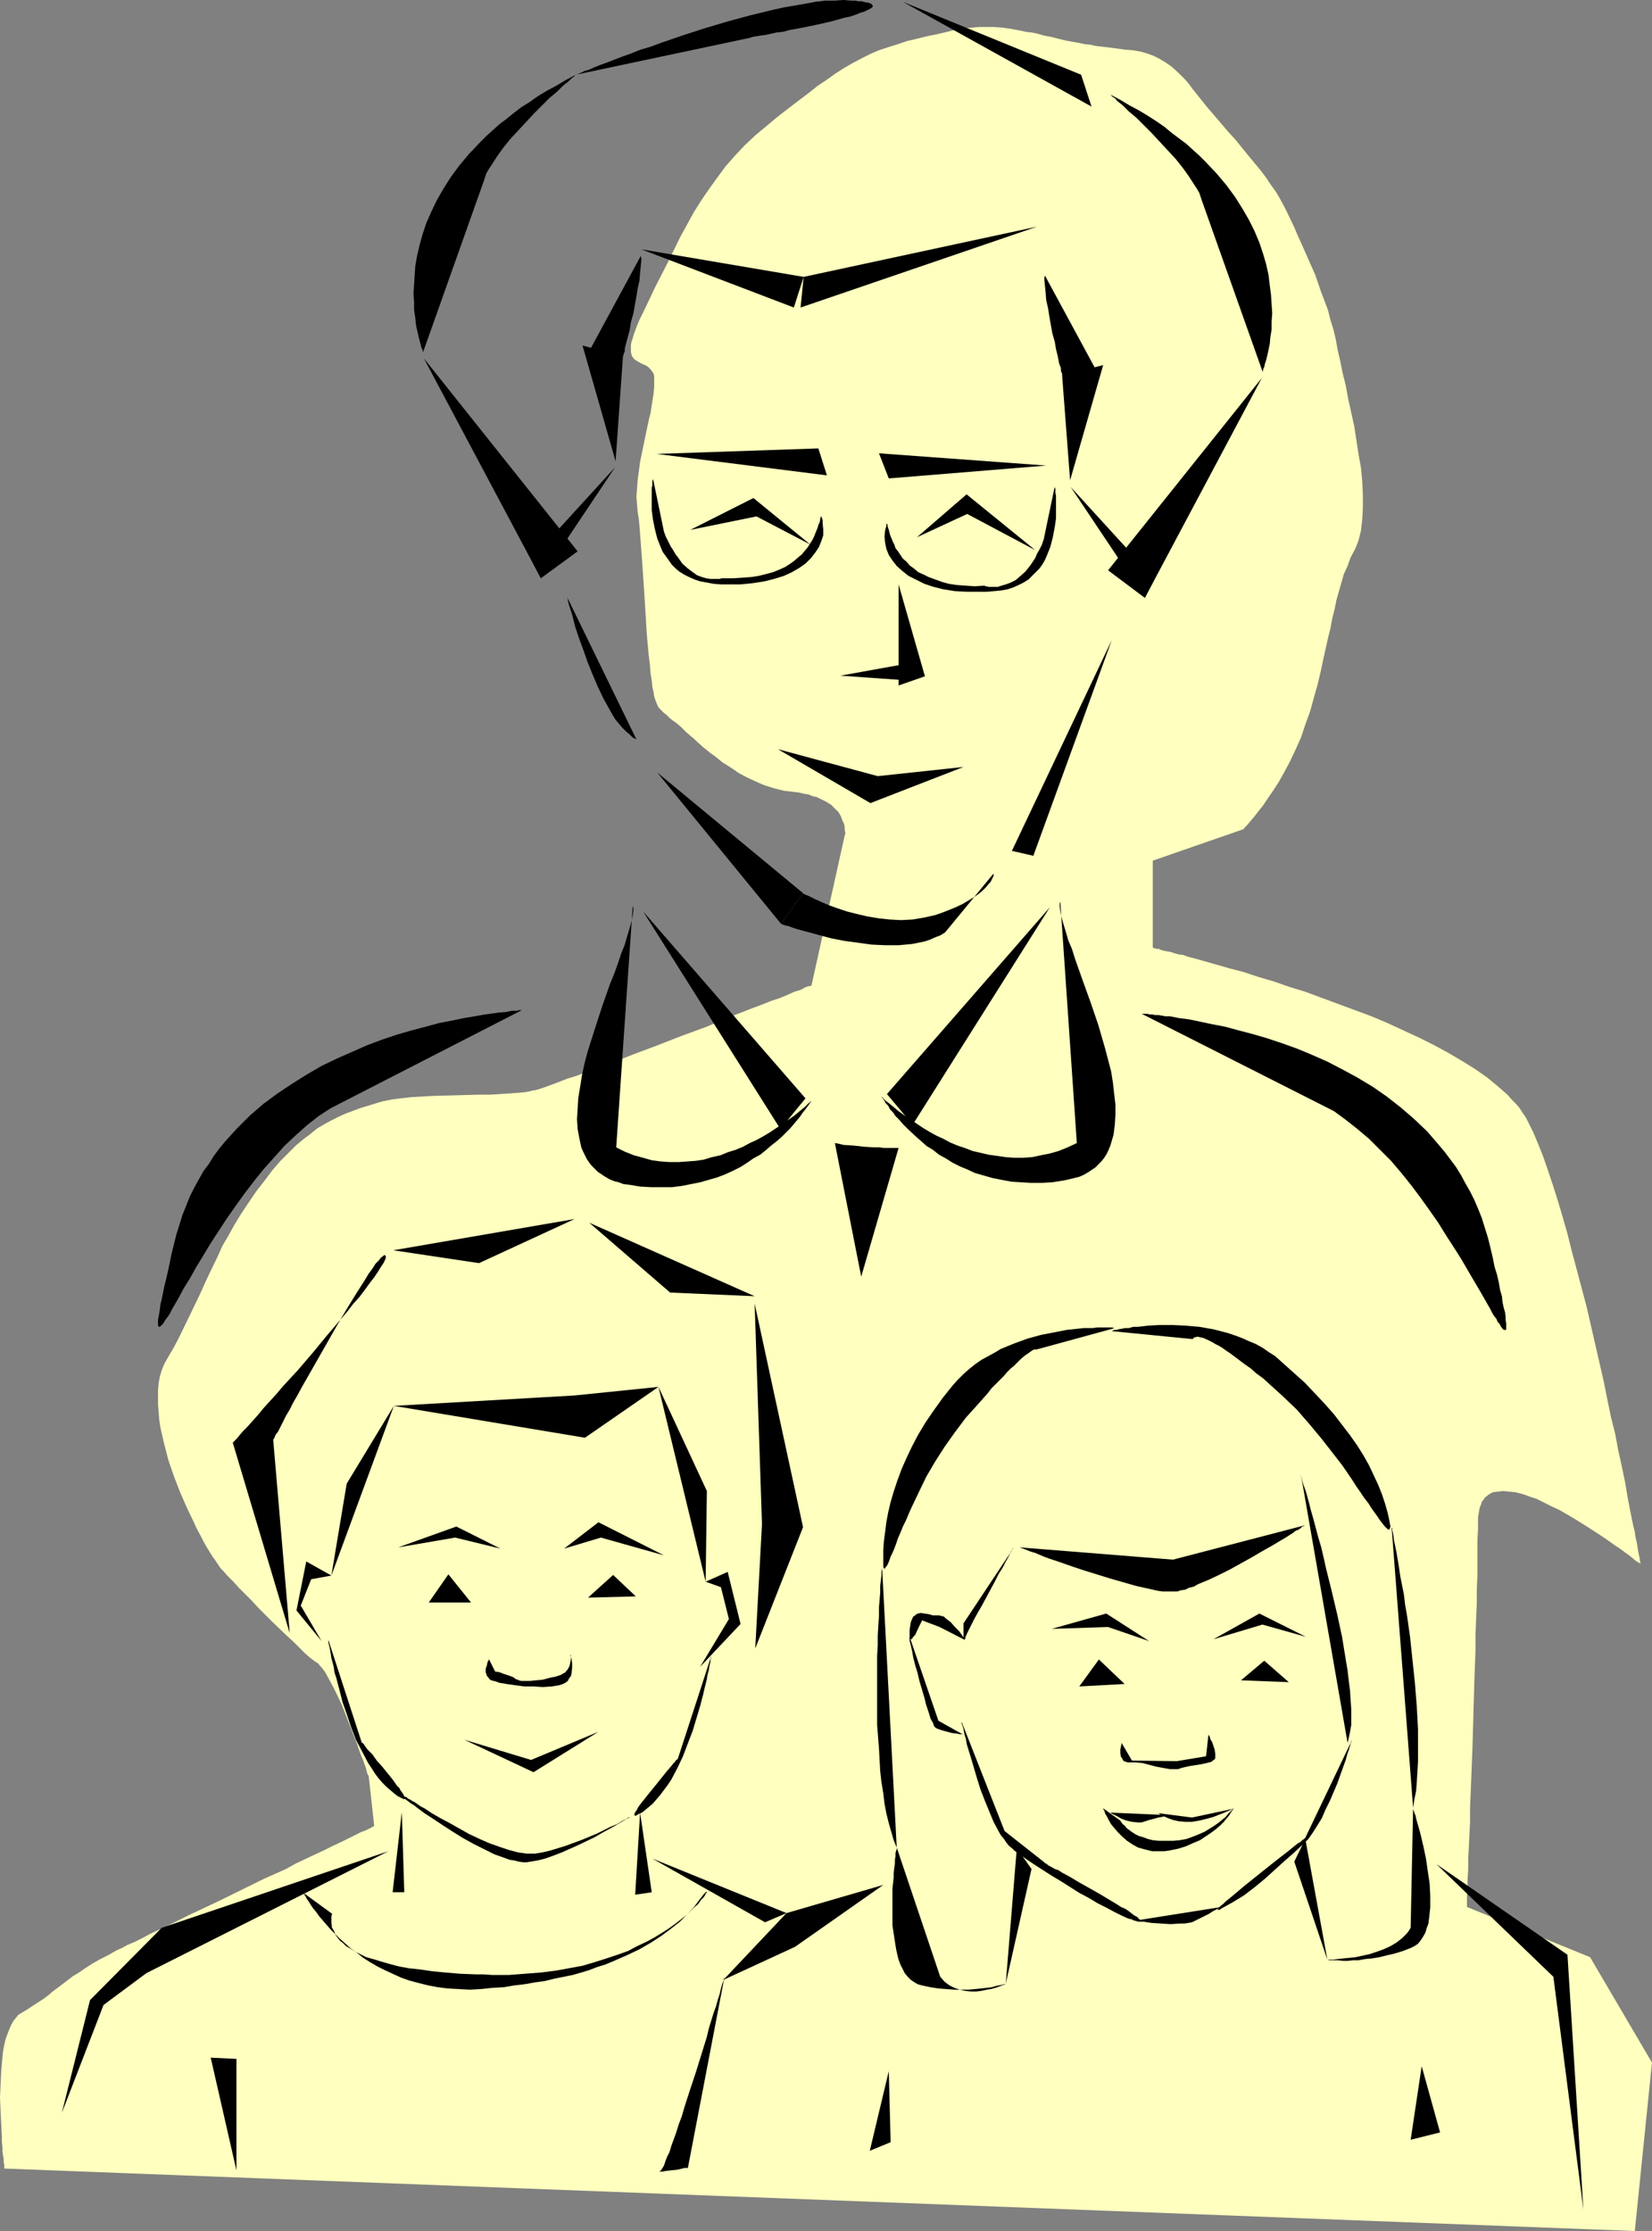 <?xml version="1.0" encoding="UTF-8" standalone="no"?>
<svg
   version="1.0"
   width="115.306mm"
   height="155.711mm"
   id="svg88"
   sodipodi:docname="Family 6.wmf"
   xmlns:inkscape="http://www.inkscape.org/namespaces/inkscape"
   xmlns:sodipodi="http://sodipodi.sourceforge.net/DTD/sodipodi-0.dtd"
   xmlns="http://www.w3.org/2000/svg"
   xmlns:svg="http://www.w3.org/2000/svg">
  <rect width="100%" height="100%" fill="#808080" stroke="none"/>
  <sodipodi:namedview
     id="namedview88"
     pagecolor="#ffffff"
     bordercolor="#000000"
     borderopacity="0.25"
     inkscape:showpageshadow="2"
     inkscape:pageopacity="0.0"
     inkscape:pagecheckerboard="0"
     inkscape:deskcolor="#d1d1d1"
     inkscape:document-units="mm" />
  <defs
     id="defs1">
    <pattern
       id="WMFhbasepattern"
       patternUnits="userSpaceOnUse"
       width="6"
       height="6"
       x="0"
       y="0" />
  </defs>
  <path
     style="fill:#ffffbf;fill-opacity:1;fill-rule:evenodd;stroke:none"
     d="m 1.131,572.033 v -0.162 -0.162 -0.646 l -0.162,-0.646 v -0.808 l -0.162,-0.97 -0.162,-1.131 v -1.131 l -0.162,-1.454 v -1.454 L 0.323,560.398 0.162,557.005 0,553.288 l 0.162,-3.555 0.162,-3.555 0.323,-3.555 0.162,-1.616 0.323,-1.616 0.323,-1.454 0.485,-1.293 0.485,-1.293 0.485,-1.131 0.646,-1.131 0.646,-0.808 0.646,-0.808 0.808,-0.485 1.616,-0.97 1.454,-0.97 2.747,-1.778 1.293,-0.97 1.131,-0.97 2.585,-1.939 2.747,-2.101 1.616,-0.97 1.616,-1.131 1.777,-1.131 1.939,-1.131 2.262,-1.131 2.262,-1.293 1.454,-0.646 1.454,-0.808 1.939,-0.808 1.939,-0.97 2.101,-1.131 2.424,-1.131 2.424,-1.131 2.585,-1.293 2.585,-1.293 2.747,-1.293 5.817,-2.747 11.473,-5.656 5.817,-2.585 2.585,-1.454 2.747,-1.293 2.424,-1.131 2.424,-1.131 2.262,-1.131 2.101,-0.97 1.939,-0.97 1.616,-0.808 1.616,-0.808 1.293,-0.485 0.97,-0.485 0.646,-0.323 0.323,-0.162 0.162,-0.162 h 0.162 v 0 l -1.454,-13.089 v -0.162 l -0.162,-0.162 -0.162,-0.323 -0.162,-0.485 -0.162,-0.646 -0.162,-0.646 -0.323,-0.808 -0.323,-0.97 -0.808,-1.939 -0.808,-2.424 -0.97,-2.424 -0.97,-2.585 -2.101,-5.333 -1.131,-2.424 -1.131,-2.262 -1.131,-2.101 -0.97,-1.778 -0.485,-0.646 -0.485,-0.646 -0.485,-0.485 -0.323,-0.485 -0.485,-0.323 -0.485,-0.323 -1.293,-0.97 -1.293,-1.131 -1.454,-1.454 -1.616,-1.616 -1.777,-1.616 -3.717,-3.555 -3.717,-3.717 -1.777,-1.939 -1.777,-1.778 -1.616,-1.616 -1.616,-1.778 -1.454,-1.454 -1.131,-1.293 -0.646,-0.646 -0.646,-0.97 -0.646,-0.97 -0.808,-1.131 -0.808,-1.293 -0.808,-1.293 -0.808,-1.454 -0.808,-1.616 -0.97,-1.778 -0.808,-1.778 -1.777,-3.717 -1.777,-4.04 -1.616,-4.201 -1.454,-4.201 -1.131,-4.363 -0.485,-2.101 -0.485,-2.101 -0.323,-2.101 -0.162,-2.101 -0.162,-1.939 v -1.939 -1.939 l 0.162,-1.778 0.323,-1.778 0.485,-1.616 0.646,-1.616 0.808,-1.454 1.616,-2.747 1.454,-2.747 2.585,-5.332 2.585,-5.333 2.424,-5.333 2.585,-5.332 1.293,-2.909 1.616,-2.747 1.616,-2.909 1.777,-2.909 1.939,-2.909 2.101,-3.07 2.262,-2.909 1.939,-2.585 2.101,-2.424 2.101,-2.101 1.939,-1.939 1.939,-1.616 1.939,-1.454 1.777,-1.454 1.939,-1.131 1.777,-0.97 1.939,-0.97 1.777,-0.808 3.878,-1.454 3.717,-1.131 2.101,-0.646 2.424,-0.485 2.424,-0.323 2.909,-0.323 2.909,-0.162 2.909,-0.162 6.14,-0.162 5.979,-0.162 h 2.747 l 2.747,-0.162 2.424,-0.162 2.262,-0.162 1.777,-0.162 0.808,-0.162 0.808,-0.162 0.485,-0.162 h 0.485 l 1.131,-0.323 1.454,-0.485 1.777,-0.646 2.101,-0.808 2.101,-0.808 2.585,-0.808 2.585,-0.97 2.747,-0.97 2.909,-1.131 3.07,-1.131 3.232,-1.293 6.464,-2.424 6.625,-2.585 6.625,-2.424 3.07,-1.293 3.07,-1.293 2.909,-1.131 2.909,-1.131 2.585,-0.97 2.424,-0.97 2.424,-0.808 1.939,-0.808 1.777,-0.808 1.616,-0.485 0.646,-0.323 0.485,-0.323 0.485,-0.162 0.485,-0.162 h 0.323 l 0.323,-0.162 v 0 h 0.162 v -0.162 l 8.726,-39.428 v 0 l 0.162,-0.323 v -0.485 l -0.162,-0.646 v -0.808 l -0.162,-0.808 -0.485,-0.97 -0.323,-0.97 -0.646,-1.131 -0.97,-0.97 -0.97,-0.97 -1.293,-0.808 -1.616,-0.808 -0.97,-0.485 -0.97,-0.162 -1.131,-0.485 -1.131,-0.162 -1.293,-0.323 -1.293,-0.162 -2.747,-0.323 -2.585,-0.646 -2.585,-0.808 -2.262,-0.97 -2.424,-1.131 -2.101,-1.131 -2.101,-1.454 -2.101,-1.293 -1.777,-1.454 -1.777,-1.293 -1.777,-1.454 -1.616,-1.454 -0.646,-0.646 -0.808,-0.646 -1.293,-1.131 -1.293,-1.293 -1.131,-0.97 -1.131,-0.808 -0.808,-0.646 -0.808,-0.808 -0.646,-0.485 -0.646,-0.646 -0.485,-0.485 -0.485,-0.646 -0.323,-0.808 -0.323,-0.808 -0.323,-0.97 -0.162,-1.131 -0.323,-1.454 -0.162,-1.616 -0.323,-1.939 -0.162,-2.262 -0.162,-1.293 -0.162,-1.293 -0.485,-5.333 -0.323,-5.333 -0.323,-5.171 -0.323,-4.848 -0.323,-4.686 -0.323,-4.363 -0.323,-4.201 -0.162,-1.778 -0.323,-1.939 -0.162,-1.939 -0.162,-2.101 0.162,-2.101 0.162,-2.262 0.646,-4.848 0.97,-4.686 0.97,-4.686 0.485,-2.262 0.323,-1.131 0.162,-1.131 0.323,-2.101 0.323,-1.939 0.162,-1.778 v -1.616 -0.646 -0.646 l -0.162,-0.646 -0.323,-0.485 -0.485,-0.646 -0.646,-0.646 -0.808,-0.485 -0.808,-0.323 -1.454,-0.808 -0.646,-0.485 -0.485,-0.646 -0.162,-0.485 -0.162,-0.646 V 92.43 91.784 90.976 l 0.162,-0.808 0.323,-0.97 0.323,-1.131 0.485,-1.293 0.485,-1.293 0.646,-1.454 0.808,-1.616 3.232,-6.787 3.393,-6.625 3.232,-6.625 1.777,-3.232 1.777,-3.232 1.939,-3.07 2.101,-3.07 2.101,-2.909 2.262,-3.07 2.424,-2.747 2.585,-2.747 2.747,-2.585 2.909,-2.424 2.909,-2.424 2.909,-2.262 2.747,-2.101 2.585,-1.939 2.424,-1.939 2.424,-1.616 2.262,-1.616 2.262,-1.454 2.262,-1.293 2.424,-1.293 2.262,-1.131 2.262,-0.97 2.424,-0.808 2.585,-0.808 2.424,-0.808 2.747,-0.646 1.293,-0.323 1.293,-0.323 2.424,-0.485 2.101,-0.485 1.939,-0.485 1.939,-0.323 1.777,-0.323 1.777,-0.162 1.777,-0.162 h 1.777 1.939 l 2.262,0.162 2.262,0.323 2.585,0.485 1.454,0.323 1.454,0.162 1.616,0.323 1.616,0.485 1.777,0.323 1.939,0.485 1.939,0.485 1.777,0.323 1.777,0.323 1.616,0.323 1.454,0.162 1.454,0.323 2.747,0.323 2.585,0.323 2.262,0.323 2.101,0.162 1.939,0.323 1.777,0.485 1.777,0.646 1.616,0.808 1.616,0.97 1.616,1.131 1.777,1.616 0.808,0.808 0.97,0.97 0.97,1.131 0.808,1.131 3.878,4.848 3.878,4.525 1.777,2.101 1.939,2.101 3.393,4.201 1.616,1.939 1.616,1.939 1.454,1.939 1.293,1.939 1.293,1.778 1.131,1.939 0.97,1.778 0.97,1.939 1.777,3.717 0.808,1.939 0.97,2.101 1.777,4.04 1.939,4.363 1.616,4.686 1.777,4.686 0.646,2.585 0.808,2.585 0.646,2.747 0.485,2.747 0.646,2.747 0.646,3.232 0.808,3.232 0.646,3.555 1.616,7.272 1.131,7.433 0.646,3.555 0.323,3.555 0.162,3.555 v 3.393 l -0.162,3.07 -0.162,1.454 -0.162,1.454 -0.323,1.293 -0.323,1.293 -0.485,1.293 -0.485,1.131 -1.131,2.101 -0.808,2.262 -0.97,2.101 -0.646,2.262 -1.293,4.525 -0.485,2.424 -0.646,2.585 -0.485,2.585 -0.646,2.585 -0.646,2.909 -0.646,2.909 -0.646,3.07 -0.808,3.393 -0.97,3.393 -0.97,3.555 -1.293,3.555 -1.131,3.393 -1.454,3.232 -1.454,3.07 -1.454,2.747 -1.454,2.585 -1.454,2.262 -1.454,2.101 -1.293,1.939 -1.293,1.616 -1.131,1.454 -0.97,1.131 -0.808,0.97 -0.323,0.323 -0.323,0.323 -0.162,0.323 -0.323,0.162 v 0 l -23.753,8.241 v 22.946 h 0.162 l 0.162,0.162 h 0.323 l 0.323,0.162 h 0.646 l 0.646,0.323 0.646,0.162 0.808,0.162 0.97,0.162 0.97,0.323 1.131,0.323 1.293,0.162 1.293,0.485 1.293,0.323 2.909,0.808 3.393,0.97 3.393,0.97 3.717,0.97 3.878,1.293 3.878,1.131 4.201,1.454 4.201,1.293 4.363,1.616 8.726,3.232 4.363,1.616 4.201,1.778 4.201,1.939 4.201,1.939 3.878,1.939 3.878,2.101 3.555,2.101 3.393,2.101 3.232,2.262 2.747,2.262 2.585,2.262 1.131,1.293 1.131,1.131 0.97,1.131 0.808,1.293 0.808,1.131 0.646,1.293 0.646,1.293 0.646,1.293 1.293,3.07 1.293,3.232 1.293,3.717 1.293,3.878 1.293,4.04 1.293,4.363 1.293,4.525 1.131,4.525 1.293,4.848 2.585,9.695 2.262,9.857 2.262,9.857 0.97,4.848 0.97,4.686 1.131,4.525 0.808,4.363 0.97,4.363 0.808,3.878 0.646,3.878 0.646,3.393 0.323,1.616 0.323,1.616 0.323,1.454 0.323,1.293 0.162,1.293 0.323,1.293 0.162,0.97 0.162,1.131 0.162,0.808 0.162,0.808 0.162,0.646 v 0.485 l 0.162,0.485 v 0.323 0.323 0 -0.162 l -0.323,-0.323 -0.646,-0.323 -0.808,-0.646 -0.97,-0.808 -1.131,-0.808 -1.293,-0.97 -1.454,-0.97 -1.616,-1.131 -1.616,-1.131 -3.717,-2.424 -3.878,-2.424 -3.878,-2.262 -2.101,-0.97 -1.939,-0.97 -1.939,-0.97 -1.939,-0.646 -1.777,-0.646 -1.939,-0.485 -1.616,-0.162 -1.616,-0.162 -1.454,0.162 -1.293,0.162 -1.131,0.646 -0.97,0.808 -0.323,0.485 -0.485,0.646 -0.162,0.646 -0.323,0.646 -0.162,0.808 -0.162,0.97 -0.162,0.97 v 0.97 2.262 l -0.162,2.585 v 2.909 3.232 3.393 l -0.162,3.555 v 3.717 l -0.162,3.878 -0.162,4.04 v 4.201 l -0.323,8.564 -0.485,17.129 -0.162,4.201 -0.162,4.201 -0.162,3.878 -0.162,3.878 v 3.717 l -0.162,3.393 -0.162,3.393 -0.162,2.909 v 2.909 l -0.162,2.424 v 2.101 0.97 l -0.162,0.97 v 0.646 0.808 1.131 0.323 0.485 l 32.479,13.25 16.32,27.794 -4.524,44.438 z"
     id="path1" />
  <path
     style="fill:#000000;fill-opacity:1;fill-rule:evenodd;stroke:none"
     d="m 182.109,139.776 16.644,-8.403 15.028,12.281 -14.22,-7.433 z"
     id="path2" />
  <path
     style="fill:#000000;fill-opacity:1;fill-rule:evenodd;stroke:none"
     d="m 241.897,141.715 13.089,-11.311 18.098,14.705 -17.936,-9.534 z"
     id="path3" />
  <path
     style="fill:#000000;fill-opacity:1;fill-rule:evenodd;stroke:none"
     d="m 215.881,118.285 2.262,7.11 -44.921,-5.656 z"
     id="path4" />
  <path
     style="fill:#000000;fill-opacity:1;fill-rule:evenodd;stroke:none"
     d="m 231.878,119.577 2.585,6.625 41.528,-3.393 z"
     id="path5" />
  <path
     style="fill:#000000;fill-opacity:1;fill-rule:evenodd;stroke:none"
     d="m 237.049,154.158 6.948,24.239 -6.948,2.424 z"
     id="path6" />
  <path
     style="fill:#000000;fill-opacity:1;fill-rule:evenodd;stroke:none"
     d="m 241.412,174.68 -1.293,4.848 -18.421,-1.293 z"
     id="path7" />
  <path
     style="fill:#000000;fill-opacity:1;fill-rule:evenodd;stroke:none"
     d="m 169.182,65.768 42.821,7.272 -2.585,8.08 z"
     id="path8" />
  <path
     style="fill:#000000;fill-opacity:1;fill-rule:evenodd;stroke:none"
     d="m 212.003,73.039 -0.808,8.08 62.373,-21.33 z"
     id="path9" />
  <path
     style="fill:#000000;fill-opacity:1;fill-rule:evenodd;stroke:none"
     d="m 169.021,67.545 0.162,0.485 v 0.646 l -0.162,1.616 -0.162,1.616 -0.162,2.101 -0.485,2.101 -0.323,2.101 -0.808,4.525 -0.646,2.262 -0.323,2.101 -0.485,1.778 -0.485,1.778 -0.323,1.293 v 0.646 l -0.162,0.485 -0.162,0.323 v 0.323 l -0.162,0.162 v 0.162 l -9.049,-1.131 z"
     id="path10" />
  <path
     style="fill:#000000;fill-opacity:1;fill-rule:evenodd;stroke:none"
     d="m 153.67,91.137 10.665,2.909 -1.939,27.632 z"
     id="path11" />
  <path
     style="fill:#000000;fill-opacity:1;fill-rule:evenodd;stroke:none"
     d="m 162.234,123.294 -22.138,24.239 2.585,5.009 z"
     id="path12" />
  <path
     style="fill:#000000;fill-opacity:1;fill-rule:evenodd;stroke:none"
     d="m 152.377,145.432 -9.695,7.11 -30.863,-58.011 z"
     id="path13" />
  <path
     style="fill:#000000;fill-opacity:1;fill-rule:evenodd;stroke:none"
     d="m 111.657,92.753 h -0.162 v -0.485 l -0.323,-0.485 -0.162,-0.808 -0.323,-1.131 -0.323,-1.293 -0.323,-1.454 -0.323,-1.454 -0.162,-1.778 -0.323,-2.101 v -2.101 l -0.162,-2.262 0.162,-2.262 0.162,-2.585 0.162,-2.424 0.485,-2.747 0.646,-2.747 0.808,-2.909 0.97,-2.909 1.293,-2.909 1.454,-3.07 1.777,-3.07 1.939,-3.07 2.262,-3.07 2.585,-3.07 2.909,-3.07 1.616,-1.616 1.616,-1.454 1.777,-1.616 1.939,-1.454 1.777,-1.454 2.101,-1.616 2.101,-1.293 2.262,-1.616 2.424,-1.454 2.424,-1.293 2.424,-1.454 2.747,-1.454 h -0.162 l -0.162,0.323 -0.162,0.162 -0.485,0.323 -0.485,0.485 -0.485,0.485 -0.646,0.485 -0.808,0.646 -0.808,0.808 -0.808,0.808 -1.939,1.616 -1.939,1.939 -2.101,2.101 -2.101,2.262 -2.101,2.262 -2.101,2.262 -1.939,2.424 -1.616,2.262 -1.454,2.262 -0.646,0.97 -0.646,1.131 -0.323,0.97 -0.323,0.97 z"
     id="path14" />
  <path
     style="fill:#000000;fill-opacity:1;fill-rule:evenodd;stroke:none"
     d="m 275.669,72.716 -0.162,0.485 v 0.646 l 0.162,1.616 0.162,1.616 0.162,2.101 0.485,2.101 0.323,2.101 0.808,4.525 0.646,2.262 0.323,1.939 0.485,1.939 0.323,1.778 0.485,1.293 v 0.646 l 0.162,0.485 0.162,0.323 v 0.323 0.162 0 l 9.21,-0.97 z"
     id="path15" />
  <path
     style="fill:#000000;fill-opacity:1;fill-rule:evenodd;stroke:none"
     d="m 291.019,96.308 -10.826,2.747 2.101,27.632 z"
     id="path16" />
  <path
     style="fill:#000000;fill-opacity:1;fill-rule:evenodd;stroke:none"
     d="m 282.455,128.465 22.138,24.239 -2.585,5.009 z"
     id="path17" />
  <path
     style="fill:#000000;fill-opacity:1;fill-rule:evenodd;stroke:none"
     d="m 292.312,150.441 9.695,7.272 30.863,-58.011 z"
     id="path18" />
  <path
     style="fill:#000000;fill-opacity:1;fill-rule:evenodd;stroke:none"
     d="m 333.032,97.924 h 0.162 v -0.485 l 0.323,-0.646 0.162,-0.808 0.323,-0.97 0.323,-1.293 0.323,-1.454 0.323,-1.616 0.162,-1.778 0.323,-1.939 v -2.101 l 0.162,-2.262 -0.162,-2.262 -0.162,-2.585 -0.323,-2.424 -0.323,-2.747 -0.646,-2.909 -0.808,-2.747 -0.97,-2.909 -1.293,-3.07 -1.454,-2.909 -1.777,-3.07 -1.939,-3.07 -2.262,-3.07 -2.585,-3.07 -2.909,-3.07 -1.616,-1.616 -1.616,-1.454 -1.777,-1.616 -1.939,-1.454 -1.939,-1.454 -1.939,-1.616 -2.101,-1.454 -2.262,-1.454 -2.424,-1.454 -2.424,-1.293 -2.424,-1.454 -2.747,-1.454 h 0.162 l 0.162,0.162 0.162,0.323 0.485,0.323 0.485,0.323 0.485,0.646 0.646,0.485 0.808,0.646 0.808,0.808 0.808,0.808 1.939,1.616 1.939,1.939 2.101,2.101 2.101,2.262 2.101,2.262 2.101,2.262 1.939,2.424 1.616,2.262 1.454,2.262 0.646,0.97 0.646,1.131 0.323,0.97 0.323,0.97 z"
     id="path19" />
  <path
     style="fill:#000000;fill-opacity:1;fill-rule:evenodd;stroke:none"
     d="m 151.892,19.714 h 0.162 l 0.323,-0.162 0.808,-0.323 0.97,-0.485 1.131,-0.323 1.454,-0.646 1.616,-0.646 1.777,-0.646 2.101,-0.808 2.101,-0.808 2.262,-0.808 2.424,-0.97 2.747,-0.808 2.585,-0.97 5.656,-1.939 5.979,-1.939 5.979,-1.778 5.979,-1.616 5.979,-1.454 2.909,-0.646 2.909,-0.485 2.747,-0.485 2.585,-0.485 2.747,-0.323 h 2.424 L 222.506,0 l 2.101,0.162 h 0.97 l 0.808,0.162 h 0.808 l 0.646,0.162 0.646,0.162 h 0.485 l 0.323,0.162 0.485,0.162 0.323,0.323 0.162,0.323 -0.162,0.323 -0.485,0.323 -0.646,0.323 -0.97,0.485 -1.131,0.323 -1.131,0.485 -1.454,0.485 -1.616,0.323 -1.616,0.485 -1.777,0.485 -3.555,0.808 -3.878,0.808 -3.555,0.646 -1.777,0.485 -1.616,0.162 -1.454,0.323 -1.454,0.323 -1.293,0.162 -0.97,0.162 -0.97,0.162 -0.646,0.162 -0.323,0.162 h -0.162 z"
     id="path20" />
  <path
     style="fill:#000000;fill-opacity:1;fill-rule:evenodd;stroke:none"
     d="m 238.18,0.485 47.022,19.229 2.747,8.403 z"
     id="path21" />
  <path
     style="fill:#000000;fill-opacity:1;fill-rule:evenodd;stroke:none"
     d="m 205.216,197.626 24.4,14.22 24.561,-9.534 -22.622,2.424 z"
     id="path22" />
  <path
     style="fill:#000000;fill-opacity:1;fill-rule:evenodd;stroke:none"
     d="m 149.63,157.551 v 0.162 l 0.162,0.162 v 0.485 l 0.162,0.646 0.162,0.646 0.323,0.97 0.323,0.97 0.323,1.131 0.323,1.293 0.323,1.293 0.97,2.909 1.131,3.07 1.131,3.232 1.293,3.232 1.454,3.393 1.454,3.07 1.616,2.909 0.808,1.454 0.808,1.293 0.97,1.131 0.808,0.97 0.97,0.97 0.97,0.808 0.808,0.808 0.97,0.485 z"
     id="path23" />
  <path
     style="fill:#000000;fill-opacity:1;fill-rule:evenodd;stroke:none"
     d="m 173.384,203.766 38.458,31.833 -5.817,8.08 z"
     id="path24" />
  <path
     style="fill:#000000;fill-opacity:1;fill-rule:evenodd;stroke:none"
     d="m 293.282,168.863 -26.339,55.587 5.656,1.293 z"
     id="path25" />
  <path
     style="fill:#000000;fill-opacity:1;fill-rule:evenodd;stroke:none"
     d="m 262.095,230.429 v 0.162 0.162 0.323 l -0.162,0.323 -0.323,0.646 -0.323,0.646 -0.485,0.485 -0.646,0.808 -0.808,0.808 -1.131,0.97 -1.131,0.808 -1.616,0.97 -1.616,0.97 -2.101,0.97 -2.424,0.97 -1.293,0.485 -1.454,0.485 -1.454,0.323 -1.454,0.323 -2.909,0.485 -3.07,0.162 -3.07,-0.162 -2.909,-0.323 -2.909,-0.485 -2.747,-0.646 -2.585,-0.646 -2.424,-0.808 -2.262,-0.808 -1.939,-0.808 -1.777,-0.808 -0.646,-0.323 -0.646,-0.323 -0.646,-0.323 -0.485,-0.162 -0.323,-0.162 -0.323,-0.162 h -0.162 v -0.162 l -5.817,8.08 h 0.162 l 0.162,0.162 0.485,0.162 0.485,0.162 0.808,0.162 0.808,0.323 0.97,0.323 1.131,0.323 1.131,0.323 1.293,0.323 2.909,0.808 3.07,0.808 3.393,0.646 3.555,0.485 3.555,0.485 3.555,0.162 h 3.555 l 1.777,-0.162 1.777,-0.162 1.616,-0.323 1.616,-0.323 1.454,-0.485 1.454,-0.646 1.293,-0.485 1.293,-0.808 z"
     id="path26" />
  <path
     style="fill:#000000;fill-opacity:1;fill-rule:evenodd;stroke:none"
     d="m 137.673,266.464 h -0.162 -0.323 -0.323 l -0.485,0.162 h -0.646 -0.646 l -0.808,0.162 -0.808,0.162 -1.939,0.162 -1.131,0.162 -2.424,0.323 -2.747,0.485 -2.909,0.485 -3.07,0.646 -3.393,0.646 -3.555,0.97 -3.717,0.97 -3.878,1.131 -3.878,1.293 -3.878,1.454 -4.04,1.778 -4.04,1.778 -4.04,1.939 -3.878,2.262 -3.878,2.424 -3.878,2.585 -3.717,2.747 -3.555,3.07 -3.393,3.393 -3.232,3.555 -1.454,1.778 -1.454,1.939 -1.293,2.101 -1.454,1.939 -2.424,4.363 -1.131,2.262 -0.97,2.424 -0.97,2.424 -0.808,2.585 -0.808,2.585 -0.646,2.585 -0.646,2.585 -0.485,2.424 -0.485,2.262 -0.485,2.101 -0.485,1.939 -0.323,1.616 -0.323,1.616 -0.323,1.293 -0.162,1.293 -0.162,1.131 -0.162,0.808 -0.162,0.808 v 0.646 0.97 l 0.162,0.162 v 0.162 h 0.162 l 0.323,-0.162 0.162,-0.162 0.323,-0.323 0.323,-0.323 0.323,-0.646 0.485,-0.646 0.485,-0.646 0.485,-0.808 0.485,-0.97 0.485,-0.808 1.293,-2.262 1.293,-2.424 1.616,-2.585 1.616,-2.909 1.777,-2.909 1.939,-3.232 2.101,-3.232 2.101,-3.232 2.262,-3.232 2.424,-3.393 2.585,-3.393 2.585,-3.232 2.747,-3.07 2.747,-3.07 2.909,-2.747 3.07,-2.747 3.07,-2.424 3.232,-2.101 z"
     id="path27" />
  <path
     style="fill:#000000;fill-opacity:1;fill-rule:evenodd;stroke:none"
     d="m 301.199,267.433 h 0.323 0.323 0.323 0.485 l 0.646,0.162 h 0.646 l 0.808,0.162 h 0.808 l 0.97,0.162 0.97,0.162 h 1.131 l 2.424,0.485 2.585,0.323 3.07,0.646 3.07,0.646 3.393,0.646 3.555,0.97 3.717,0.97 3.878,1.131 3.878,1.293 4.04,1.454 3.878,1.616 4.04,1.778 4.04,2.101 3.878,2.101 4.04,2.424 3.717,2.585 3.717,2.909 3.555,3.07 3.393,3.232 3.07,3.555 1.616,1.939 1.454,1.939 1.454,1.939 1.293,2.101 1.131,2.101 1.293,2.262 1.131,2.262 0.97,2.262 0.97,2.424 0.808,2.585 0.808,2.585 0.646,2.585 0.646,2.747 0.485,2.424 0.646,2.101 0.485,2.101 0.323,1.939 0.485,1.616 0.162,1.616 0.323,1.454 0.323,1.131 0.162,1.131 v 0.97 l 0.162,0.808 v 0.646 0.485 0.323 0.323 h -0.162 -0.162 -0.323 l -0.162,-0.162 -0.323,-0.323 -0.323,-0.485 -0.323,-0.646 -0.485,-0.485 -0.323,-0.808 -0.646,-0.808 -0.485,-0.808 -0.485,-0.97 -1.293,-2.262 -1.293,-2.262 -1.616,-2.747 -1.616,-2.747 -1.777,-3.07 -1.939,-3.07 -2.101,-3.232 -2.101,-3.393 -2.262,-3.232 -2.424,-3.393 -2.424,-3.232 -2.585,-3.232 -2.747,-3.232 -2.909,-2.909 -2.909,-2.909 -3.07,-2.585 -3.07,-2.424 -3.07,-2.262 z"
     id="path28" />
  <path
     style="fill:#000000;fill-opacity:1;fill-rule:evenodd;stroke:none"
     d="m 166.92,238.993 0.162,0.485 v 0.646 l -0.162,1.293 -0.323,1.616 -0.485,1.778 -0.646,2.101 -0.646,2.262 -0.97,2.424 -0.808,2.424 -0.97,2.747 -1.131,2.747 -2.101,5.979 -1.939,5.979 -1.939,6.14 -0.808,3.07 -0.646,3.07 -0.485,3.07 -0.485,2.909 -0.162,2.909 -0.162,2.585 0.162,2.585 0.485,2.585 0.485,2.262 0.485,1.131 0.485,0.97 0.485,0.97 0.646,0.97 0.646,0.808 0.808,0.808 0.808,0.808 0.97,0.646 0.97,0.646 1.131,0.646 1.131,0.485 1.293,0.323 1.293,0.485 1.454,0.162 2.909,0.485 2.909,0.162 h 2.747 2.747 l 2.585,-0.323 2.424,-0.485 2.424,-0.485 2.262,-0.646 2.262,-0.646 2.101,-0.808 2.101,-0.97 1.939,-0.97 1.777,-1.131 1.616,-1.131 1.777,-0.97 1.616,-1.293 1.293,-1.131 1.454,-1.131 1.293,-1.131 1.131,-1.131 1.131,-1.131 0.97,-1.131 0.808,-0.97 0.808,-0.97 0.646,-0.97 0.646,-0.808 0.485,-0.646 0.485,-0.646 0.323,-0.485 0.323,-0.323 v -0.323 h 0.162 -0.162 l -0.162,0.323 -0.485,0.323 -0.485,0.485 -0.485,0.485 -0.808,0.646 -0.97,0.808 -0.97,0.808 -1.131,0.808 -1.293,0.808 -1.293,0.97 -1.454,0.97 -1.454,0.97 -1.616,0.97 -1.777,0.97 -1.777,0.808 -1.777,0.97 -1.939,0.808 -2.101,0.646 -1.939,0.808 -2.262,0.485 -2.101,0.646 -2.101,0.323 -2.262,0.162 -2.262,0.162 h -2.424 l -2.262,-0.162 -2.424,-0.323 -2.262,-0.646 -2.424,-0.646 -2.424,-0.97 -2.262,-1.131 z"
     id="path29" />
  <path
     style="fill:#000000;fill-opacity:1;fill-rule:evenodd;stroke:none"
     d="m 169.667,240.448 42.821,49.285 -6.625,8.08 z"
     id="path30" />
  <path
     style="fill:#000000;fill-opacity:1;fill-rule:evenodd;stroke:none"
     d="m 279.708,237.862 -0.162,0.485 v 0.646 l 0.162,1.293 0.323,1.616 0.485,1.778 0.646,2.101 0.646,2.262 0.97,2.262 0.808,2.585 0.97,2.747 0.97,2.747 2.101,5.817 2.101,6.14 1.777,6.14 0.808,3.07 0.808,3.07 0.485,3.07 0.323,2.909 0.323,2.747 v 2.747 l -0.162,2.585 -0.323,2.585 -0.646,2.262 -0.323,0.97 -0.485,1.131 -0.485,0.97 -0.646,0.97 -0.646,0.808 -0.808,0.808 -0.808,0.808 -0.97,0.646 -0.97,0.646 -1.131,0.646 -1.131,0.485 -1.293,0.323 -1.293,0.323 -1.454,0.323 -3.07,0.485 -2.909,0.162 h -2.747 l -2.585,-0.162 -2.585,-0.162 -2.585,-0.485 -2.424,-0.485 -2.262,-0.646 -2.262,-0.646 -2.101,-0.97 -1.939,-0.808 -1.939,-0.97 -1.777,-1.131 -1.777,-0.97 -1.616,-1.293 -1.616,-0.97 -1.454,-1.293 -1.293,-1.131 -2.424,-2.262 -1.131,-1.131 -0.97,-1.131 -0.97,-0.97 -0.646,-0.97 -0.808,-0.808 -0.485,-0.97 -0.646,-0.646 -0.323,-0.646 -0.323,-0.485 -0.323,-0.323 v -0.323 h -0.162 0.162 l 0.162,0.323 0.323,0.323 0.485,0.485 0.646,0.485 0.808,0.646 0.97,0.808 0.97,0.808 1.131,0.808 1.131,0.808 1.454,0.97 1.454,0.97 1.454,0.97 1.616,0.97 1.777,0.97 1.777,0.808 1.777,0.97 1.939,0.808 1.939,0.646 2.101,0.808 2.101,0.485 2.101,0.485 2.262,0.323 2.262,0.323 2.262,0.162 h 2.262 l 2.424,-0.162 2.262,-0.485 2.424,-0.485 2.262,-0.646 2.424,-0.97 2.424,-1.131 z"
     id="path31" />
  <path
     style="fill:#000000;fill-opacity:1;fill-rule:evenodd;stroke:none"
     d="m 276.961,239.316 -42.982,49.285 6.787,8.08 z"
     id="path32" />
  <path
     style="fill:#000000;fill-opacity:1;fill-rule:evenodd;stroke:none"
     d="m 220.244,301.529 0.97,0.162 1.293,0.323 2.585,0.162 2.909,0.323 2.585,0.162 h 1.454 l 1.131,0.162 h 1.131 0.97 0.646 1.131 l -9.857,33.934 z"
     id="path33" />
  <path
     style="fill:#000000;fill-opacity:1;fill-rule:evenodd;stroke:none"
     d="m 172.252,126.203 v 0.162 0.162 l -0.162,0.323 v 0.485 0.646 l -0.162,0.646 v 0.808 0.97 1.939 2.262 l 0.323,2.424 0.485,2.424 0.646,2.585 0.97,2.424 0.485,1.131 0.808,1.131 0.808,1.131 0.808,1.131 0.97,0.97 0.97,0.808 1.293,0.808 1.293,0.646 1.454,0.646 1.454,0.485 1.777,0.323 1.777,0.323 1.939,0.162 h 1.777 3.393 l 3.232,-0.323 3.07,-0.485 2.585,-0.646 2.585,-0.808 2.101,-0.97 1.939,-1.131 1.616,-1.131 1.454,-1.454 1.131,-1.454 0.97,-1.454 0.646,-1.616 0.485,-1.454 v -1.616 l -0.162,-1.616 v -0.808 l -0.162,-0.485 -0.162,-0.323 v -0.162 h -0.162 v 0 0.162 l -0.162,0.485 v 0.323 l -0.162,0.646 -0.323,0.646 -0.162,0.646 -0.646,1.616 -0.323,0.808 -0.485,0.97 -0.646,0.97 -0.485,0.808 -0.808,0.97 -0.808,0.97 -0.97,0.808 -1.131,0.97 -1.131,0.808 -1.293,0.808 -1.454,0.646 -1.616,0.646 -1.777,0.485 -1.939,0.485 -2.101,0.323 -2.262,0.162 -2.424,0.162 h -2.747 v 0 h -0.323 l -0.485,0.162 h -0.646 -0.808 -0.97 l -1.131,-0.162 -1.131,-0.323 -1.293,-0.485 -1.131,-0.808 -1.293,-0.97 -1.454,-1.293 -1.131,-1.616 -0.646,-0.808 -0.646,-1.131 -0.646,-0.97 -0.646,-1.293 -0.646,-1.293 -0.485,-1.293 z"
     id="path34" />
  <path
     style="fill:#000000;fill-opacity:1;fill-rule:evenodd;stroke:none"
     d="m 278.254,128.303 v 0.162 0.162 l 0.162,0.323 v 0.485 0.646 l 0.162,0.646 v 0.808 0.97 1.939 2.262 l -0.323,2.262 -0.485,2.585 -0.646,2.585 -0.97,2.424 -0.485,1.131 -0.646,1.131 -0.808,1.131 -0.97,0.97 -0.97,0.97 -0.97,0.97 -1.293,0.808 -1.293,0.646 -1.454,0.646 -1.454,0.485 -1.777,0.323 -1.777,0.162 -1.939,0.162 h -1.777 -3.393 l -3.232,-0.162 -3.07,-0.485 -2.585,-0.646 -2.424,-0.808 -2.262,-1.131 -1.939,-0.97 -1.616,-1.293 -1.454,-1.293 -1.131,-1.454 -0.97,-1.454 -0.646,-1.616 -0.323,-1.616 -0.162,-1.616 0.162,-1.616 0.162,-0.646 0.162,-0.485 v -0.323 -0.323 h 0.162 v 0 l 0.162,0.323 v 0.323 l 0.162,0.485 0.162,0.485 0.162,0.646 0.162,0.646 0.646,1.616 0.485,0.97 0.323,0.97 0.646,0.808 0.646,0.97 0.646,0.97 0.97,0.808 0.808,0.97 1.131,0.808 1.131,0.97 1.454,0.646 1.293,0.646 1.777,0.646 1.777,0.646 1.777,0.485 2.101,0.323 2.262,0.162 2.424,0.162 2.747,-0.162 v 0.162 h 0.323 l 0.646,0.162 h 0.646 0.808 0.97 l 0.97,-0.323 1.131,-0.323 1.293,-0.485 1.293,-0.646 1.131,-0.97 1.454,-1.293 1.293,-1.616 0.646,-0.97 0.646,-0.97 0.485,-1.131 0.646,-1.131 0.646,-1.293 0.485,-1.454 z"
     id="path35" />
  <path
     style="fill:#000000;fill-opacity:1;fill-rule:evenodd;stroke:none"
     d="m 103.901,370.852 50.415,8.403 19.391,-13.412 -22.138,2.262 z"
     id="path36" />
  <path
     style="fill:#000000;fill-opacity:1;fill-rule:evenodd;stroke:none"
     d="m 173.707,365.842 12.765,27.47 -0.323,23.915 z"
     id="path37" />
  <path
     style="fill:#000000;fill-opacity:1;fill-rule:evenodd;stroke:none"
     d="m 103.901,370.852 -12.442,20.522 -4.04,24.239 z"
     id="path38" />
  <path
     style="fill:#000000;fill-opacity:1;fill-rule:evenodd;stroke:none"
     d="m 76.431,430.802 -15.028,-50.255 0.162,-0.162 0.323,-0.323 0.646,-0.646 0.646,-0.808 0.97,-1.131 1.131,-1.131 1.293,-1.454 1.454,-1.616 1.454,-1.778 1.616,-1.778 1.777,-1.939 1.777,-2.101 3.878,-4.201 3.878,-4.525 3.717,-4.525 3.717,-4.363 1.777,-2.101 1.616,-2.101 1.616,-1.778 1.454,-1.939 1.293,-1.778 1.131,-1.454 0.97,-1.454 0.808,-1.293 0.646,-0.97 0.485,-0.97 0.162,-0.646 v -0.162 l -0.162,-0.162 v -0.162 h -0.162 -0.162 l -0.162,0.162 -0.646,0.485 -0.646,0.808 -0.808,0.808 -0.808,1.293 -0.97,1.293 -0.97,1.616 -1.131,1.778 -1.131,1.778 -1.293,2.101 -1.293,2.101 -2.585,4.363 -5.332,9.372 -2.585,4.525 -1.293,2.262 -1.131,2.101 -1.131,1.939 -0.97,1.939 -0.97,1.616 -0.808,1.616 -0.646,1.293 -0.646,1.293 -0.646,0.808 -0.323,0.808 -0.162,0.323 -0.162,0.162 v 0 z"
     id="path39" />
  <path
     style="fill:#000000;fill-opacity:1;fill-rule:evenodd;stroke:none"
     d="m 103.739,329.807 22.622,3.393 25.208,-11.635 z"
     id="path40" />
  <path
     style="fill:#000000;fill-opacity:1;fill-rule:evenodd;stroke:none"
     d="m 155.447,322.536 21.33,18.421 22.299,0.97 z"
     id="path41" />
  <path
     style="fill:#000000;fill-opacity:1;fill-rule:evenodd;stroke:none"
     d="m 199.076,343.866 12.765,58.981 -12.604,31.995 1.777,-32.803 z"
     id="path42" />
  <path
     style="fill:#000000;fill-opacity:1;fill-rule:evenodd;stroke:none"
     d="m 87.419,415.612 -6.625,-3.717 -2.585,12.927 6.625,8.08 -5.494,-9.372 2.747,-6.948 z"
     id="path43" />
  <path
     style="fill:#000000;fill-opacity:1;fill-rule:evenodd;stroke:none"
     d="m 105.032,408.179 15.351,-5.494 11.634,5.817 -11.957,-2.909 z"
     id="path44" />
  <path
     style="fill:#000000;fill-opacity:1;fill-rule:evenodd;stroke:none"
     d="m 148.822,408.502 9.049,-6.948 17.29,8.726 -16.644,-4.686 z"
     id="path45" />
  <path
     style="fill:#000000;fill-opacity:1;fill-rule:evenodd;stroke:none"
     d="m 118.282,415.289 -5.171,7.433 h 11.15 z"
     id="path46" />
  <path
     style="fill:#000000;fill-opacity:1;fill-rule:evenodd;stroke:none"
     d="m 161.749,415.451 -6.625,5.979 12.604,-0.323 z"
     id="path47" />
  <path
     style="fill:#000000;fill-opacity:1;fill-rule:evenodd;stroke:none"
     d="m 128.947,437.589 v 0.162 0.162 l -0.323,0.485 -0.162,0.808 -0.323,0.97 v 0.97 l 0.162,0.485 0.162,0.485 0.323,0.323 0.323,0.485 0.485,0.323 0.646,0.162 0.646,0.162 0.808,0.323 1.939,0.323 2.262,0.323 2.424,0.323 h 2.424 l 2.424,0.162 2.424,-0.162 0.97,-0.162 0.97,-0.162 0.97,-0.323 0.646,-0.323 0.646,-0.485 0.323,-0.646 0.485,-0.646 0.162,-0.646 0.162,-1.454 v -1.293 l -0.162,-1.131 -0.162,-0.485 v -0.323 l -0.162,-0.323 v 0 0.162 l 0.162,0.485 v 0.646 l -0.162,0.808 -0.162,0.808 -0.485,0.97 -0.323,0.323 -0.323,0.485 -0.646,0.323 -0.485,0.323 -1.454,0.485 -1.616,0.323 -1.777,0.485 -1.777,0.162 -1.616,0.162 h -1.616 -0.646 l -0.646,-0.162 -0.323,-0.162 -0.485,-0.162 -0.646,-0.485 -0.808,-0.323 -1.939,-0.646 -0.808,-0.323 -0.646,-0.162 h -0.485 l -0.162,-0.162 v 0 z"
     id="path48" />
  <path
     style="fill:#000000;fill-opacity:1;fill-rule:evenodd;stroke:none"
     d="m 122.483,458.919 18.259,8.564 17.128,-10.665 -17.775,7.433 z"
     id="path49" />
  <path
     style="fill:#000000;fill-opacity:1;fill-rule:evenodd;stroke:none"
     d="m 186.149,417.228 5.817,-2.585 3.393,13.735 -10.665,11.311 7.595,-12.604 -2.101,-8.403 z"
     id="path50" />
  <path
     style="fill:#000000;fill-opacity:1;fill-rule:evenodd;stroke:none"
     d="m 86.611,432.579 v 0 0.323 0.323 l 0.162,0.646 0.162,0.646 0.162,0.808 0.162,0.97 0.162,1.131 0.323,1.131 0.323,1.293 0.162,1.293 0.485,1.454 0.808,3.07 0.808,3.232 1.131,3.232 1.131,3.393 1.293,3.393 1.616,3.07 1.616,3.07 0.97,1.454 0.808,1.293 0.97,1.293 0.97,1.131 1.131,1.131 1.131,0.97 0.97,0.808 0.808,0.646 0.646,0.323 0.646,0.323 0.323,0.162 h 0.162 l 0.162,-0.162 v -0.162 l -0.162,-0.323 -0.162,-0.485 -0.323,-0.485 -0.485,-0.646 -0.323,-0.646 -0.646,-0.646 -1.131,-1.616 -2.747,-3.393 -1.454,-1.616 -1.131,-1.616 -1.293,-1.293 -0.485,-0.646 -0.323,-0.485 -0.323,-0.485 -0.323,-0.162 -0.162,-0.162 v -0.162 z"
     id="path51" />
  <path
     style="fill:#000000;fill-opacity:1;fill-rule:evenodd;stroke:none"
     d="m 187.603,436.942 v 0 0.323 l -0.162,0.323 v 0.646 l -0.162,0.646 -0.162,0.808 -0.162,0.97 -0.323,1.131 -0.162,1.131 -0.323,1.293 -0.323,1.293 -0.323,1.454 -0.808,3.07 -0.97,3.232 -0.97,3.232 -1.293,3.393 -1.293,3.393 -1.454,3.07 -1.616,3.07 -0.97,1.454 -0.97,1.293 -0.97,1.293 -0.97,1.131 -0.97,1.131 -1.131,0.97 -0.97,0.808 -0.808,0.646 -0.808,0.323 -0.485,0.323 -0.323,0.162 h -0.323 v 0 -0.323 -0.323 l 0.323,-0.485 0.323,-0.485 0.323,-0.646 0.485,-0.646 0.485,-0.646 1.293,-1.616 2.747,-3.393 1.293,-1.616 1.293,-1.616 1.131,-1.293 0.485,-0.646 0.485,-0.485 0.323,-0.485 0.323,-0.162 0.162,-0.323 v 0 z"
     id="path52" />
  <path
     style="fill:#000000;fill-opacity:1;fill-rule:evenodd;stroke:none"
     d="m 106.163,473.947 v 0 l 0.162,0.323 0.323,0.162 0.485,0.323 0.646,0.485 0.646,0.485 0.808,0.485 0.808,0.646 1.939,1.454 2.262,1.454 2.424,1.616 2.747,1.778 2.585,1.616 2.909,1.616 2.909,1.454 2.585,1.293 2.747,0.97 1.293,0.485 1.131,0.162 1.293,0.323 1.131,0.162 h 0.97 l 0.97,-0.162 1.939,-0.323 1.939,-0.485 2.262,-0.808 2.101,-0.808 4.363,-1.939 4.363,-2.101 1.939,-1.131 1.777,-0.97 1.777,-0.97 1.293,-0.808 1.131,-0.646 0.485,-0.323 0.485,-0.162 0.323,-0.323 0.162,-0.162 h 0.162 v 0 0 h -0.162 l -0.162,0.162 -0.323,0.162 -0.808,0.485 -0.97,0.485 -1.293,0.808 -1.616,0.646 -1.616,0.808 -1.939,0.97 -1.939,0.808 -1.939,0.808 -4.363,1.616 -2.101,0.646 -2.101,0.646 -2.101,0.485 -1.939,0.323 h -0.97 -1.131 l -0.97,-0.162 -1.293,-0.162 -2.424,-0.646 -2.424,-0.808 -2.747,-0.97 -2.585,-1.131 -2.747,-1.293 -2.585,-1.454 -2.585,-1.454 -2.424,-1.293 -2.262,-1.293 -1.939,-1.293 -0.97,-0.485 -1.616,-1.131 -0.646,-0.323 -0.485,-0.323 -0.646,-0.323 -0.323,-0.323 -0.323,-0.162 z"
     id="path53" />
  <path
     style="fill:#000000;fill-opacity:1;fill-rule:evenodd;stroke:none"
     d="m 106.002,477.987 0.646,21.168 h -3.07 z"
     id="path54" />
  <path
     style="fill:#000000;fill-opacity:1;fill-rule:evenodd;stroke:none"
     d="M 102.447,488.328 42.659,508.527 23.753,527.595 16.32,557.328 27.308,528.888 38.619,520.485 Z"
     id="path55" />
  <path
     style="fill:#000000;fill-opacity:1;fill-rule:evenodd;stroke:none"
     d="m 168.859,478.148 3.07,21.007 -4.363,0.646 z"
     id="path56" />
  <path
     style="fill:#000000;fill-opacity:1;fill-rule:evenodd;stroke:none"
     d="m 172.091,490.267 35.388,14.382 -5.656,2.424 z"
     id="path57" />
  <path
     style="fill:#000000;fill-opacity:1;fill-rule:evenodd;stroke:none"
     d="m 79.824,499.155 h 0.162 l 0.162,0.162 0.162,0.485 0.323,0.485 0.323,0.646 0.485,0.646 0.485,0.808 0.646,0.97 0.808,0.97 0.808,1.131 0.97,1.131 0.97,1.131 1.131,1.293 1.131,1.131 1.293,1.293 1.454,1.293 1.454,1.293 1.616,1.131 1.616,1.293 1.777,1.131 1.939,1.131 1.939,0.97 2.101,0.97 2.101,0.97 2.262,0.808 2.424,0.646 2.585,0.646 2.585,0.485 2.585,0.323 2.909,0.162 2.909,0.162 2.909,-0.162 3.07,-0.323 2.909,-0.162 2.909,-0.485 2.747,-0.323 2.747,-0.485 2.424,-0.323 2.585,-0.646 2.424,-0.485 2.424,-0.485 2.262,-0.646 2.101,-0.646 2.101,-0.808 2.101,-0.646 1.939,-0.808 3.717,-1.616 3.393,-1.616 3.07,-1.778 2.747,-1.778 2.585,-1.939 2.262,-1.778 1.939,-1.939 1.777,-1.939 1.454,-1.939 0.646,-0.808 0.485,-0.646 0.485,-0.485 0.162,-0.162 h 0.162 v 0.162 l -0.323,0.323 -0.162,0.485 -0.485,0.646 -0.646,0.646 -0.646,0.97 -0.97,0.808 -0.97,0.97 -1.131,1.131 -1.454,1.131 -1.454,1.131 -1.777,1.293 -1.777,1.131 -2.101,1.293 -2.101,1.131 -2.424,1.131 -2.424,1.293 -2.747,0.97 -2.909,0.97 -3.07,0.97 -3.232,0.97 -3.555,0.646 -3.555,0.646 -3.878,0.485 -4.201,0.323 -4.201,0.323 h -4.524 l -2.262,-0.162 h -2.101 l -4.04,-0.162 -3.878,-0.323 -3.393,-0.323 -3.232,-0.485 -3.07,-0.323 -2.585,-0.485 -2.424,-0.646 -2.262,-0.646 -2.101,-0.646 -1.777,-0.485 -1.616,-0.808 -1.293,-0.646 -1.293,-0.808 -1.131,-0.646 -0.808,-0.808 -0.808,-0.646 -0.646,-0.808 -0.485,-0.646 -0.323,-0.808 -0.323,-0.646 -0.323,-0.485 -0.162,-1.293 v -0.97 -0.808 l 0.162,-0.485 v 0 -0.162 z"
     id="path58" />
  <path
     style="fill:#000000;fill-opacity:1;fill-rule:evenodd;stroke:none"
     d="m 62.373,543.108 -6.787,-0.323 6.787,29.733 z"
     id="path59" />
  <path
     style="fill:#000000;fill-opacity:1;fill-rule:evenodd;stroke:none"
     d="m 233.009,497.216 -25.531,7.433 -16.644,17.613 18.906,-8.726 z"
     id="path60" />
  <path
     style="fill:#000000;fill-opacity:1;fill-rule:evenodd;stroke:none"
     d="m 191.158,521.293 v 0.162 l -0.162,0.323 -0.162,0.808 -0.323,0.808 -0.323,1.131 -0.323,1.454 -0.485,1.454 -0.485,1.778 -0.646,1.778 -0.646,2.101 -0.646,2.101 -0.485,2.101 -1.454,4.686 -1.454,4.686 -1.616,4.848 -1.454,4.525 -0.646,2.262 -0.808,2.101 -0.646,2.101 -0.646,1.778 -0.646,1.778 -0.485,1.616 -0.646,1.293 -0.485,1.293 -0.323,0.97 -0.485,0.808 -0.323,0.485 -0.162,0.162 -0.323,0.162 v 0 h 0.485 0.485 l 0.646,-0.162 1.454,-0.162 1.616,-0.162 1.454,-0.323 0.485,-0.162 h 0.485 0.323 0.162 z"
     id="path61" />
  <path
     style="fill:#000000;fill-opacity:1;fill-rule:evenodd;stroke:none"
     d="m 234.464,546.34 0.485,18.745 -5.494,2.262 z"
     id="path62" />
  <path
     style="fill:#000000;fill-opacity:1;fill-rule:evenodd;stroke:none"
     d="m 294.09,350.33 h -0.323 l -0.323,-0.162 h -4.04 l -1.131,0.162 h -1.131 -1.293 l -1.454,0.162 -3.07,0.323 -3.232,0.646 -3.393,0.646 -3.555,0.97 -3.555,1.293 -3.555,1.454 -1.616,0.97 -1.777,0.97 -1.777,0.97 -1.616,1.131 -1.616,1.293 -1.454,1.293 -1.616,1.616 -1.293,1.454 -2.585,3.232 -2.424,3.393 -2.101,3.07 -1.939,3.232 -1.616,3.07 -1.454,3.07 -1.293,2.909 -1.131,3.07 -0.97,2.909 -0.808,2.747 -0.646,2.747 -0.485,2.585 -0.323,2.585 -0.323,2.424 -0.162,2.262 v 2.262 0.97 0.808 0.485 l 0.162,0.323 0.162,0.162 0.162,-0.162 0.162,-0.323 0.323,-0.323 0.323,-0.646 0.323,-0.808 0.323,-0.97 0.485,-0.97 0.485,-1.131 0.485,-1.293 0.485,-1.454 0.646,-1.454 0.646,-1.616 0.808,-1.616 0.808,-1.939 0.808,-1.778 1.777,-3.717 1.939,-4.04 2.262,-3.878 2.585,-4.04 2.747,-3.878 2.909,-3.878 1.616,-1.778 1.454,-1.616 1.293,-1.454 1.293,-1.454 1.131,-1.454 1.131,-1.131 1.131,-1.131 0.97,-0.97 0.808,-0.97 0.97,-0.97 0.808,-0.646 0.646,-0.646 1.293,-1.293 0.97,-0.808 0.97,-0.646 0.646,-0.485 0.485,-0.323 0.323,-0.162 h 0.323 0.162 0.162 z"
     id="path63" />
  <path
     style="fill:#000000;fill-opacity:1;fill-rule:evenodd;stroke:none"
     d="m 232.686,413.188 v 0.323 0.323 l -0.162,0.808 v 0.97 l -0.162,1.293 -0.162,1.454 v 1.778 l -0.162,1.939 -0.162,1.939 v 2.262 l -0.162,2.424 -0.162,2.747 v 2.585 l -0.162,2.747 v 5.979 5.979 6.302 l 0.485,6.14 0.323,5.979 0.323,2.909 0.485,2.909 0.323,2.747 0.485,2.585 0.646,2.585 0.646,2.262 0.646,2.262 0.808,1.939 z"
     id="path64" />
  <path
     style="fill:#000000;fill-opacity:1;fill-rule:evenodd;stroke:none"
     d="m 236.564,487.359 v 0.162 0.323 l -0.162,0.323 -0.162,0.646 v 0.808 l -0.162,0.97 v 0.97 l -0.162,1.131 -0.162,1.293 v 1.293 l -0.323,2.909 v 3.232 3.232 3.232 l 0.485,3.232 0.485,3.07 0.323,1.454 0.323,1.293 0.485,1.293 0.646,1.293 0.485,0.97 0.808,0.97 0.808,0.808 0.97,0.646 0.808,0.485 1.131,0.323 2.262,0.485 2.101,0.323 2.101,0.162 2.101,0.162 h 1.939 1.777 l 1.777,-0.162 1.616,-0.162 1.454,-0.162 1.293,-0.162 1.131,-0.323 0.808,-0.162 0.808,-0.162 0.646,-0.162 h 0.323 v -0.162 0.162 l -0.485,0.162 -0.485,0.162 -0.808,0.323 -0.97,0.323 -1.131,0.323 -1.131,0.162 -1.454,0.323 -1.293,0.162 h -1.454 l -1.454,-0.162 -1.454,-0.323 -1.454,-0.485 -1.293,-0.646 -1.293,-0.97 -1.131,-1.293 z"
     id="path65" />
  <path
     style="fill:#000000;fill-opacity:1;fill-rule:evenodd;stroke:none"
     d="m 265.327,523.232 6.787,-30.218 -3.878,-5.494 z"
     id="path66" />
  <path
     style="fill:#000000;fill-opacity:1;fill-rule:evenodd;stroke:none"
     d="m 293.282,351.137 v 0 l 0.323,-0.162 0.323,-0.162 h 0.646 l 0.485,-0.162 0.97,-0.162 0.808,-0.162 h 0.97 l 1.131,-0.323 h 1.293 l 1.293,-0.162 1.454,-0.162 2.909,-0.162 h 3.393 l 3.393,0.162 3.717,0.323 3.717,0.646 3.717,0.97 1.939,0.646 1.777,0.646 1.777,0.808 1.939,0.808 1.777,0.97 1.616,1.131 1.777,1.131 1.616,1.454 3.07,2.747 3.07,2.747 2.747,2.909 2.585,2.747 2.424,2.747 2.101,2.747 2.101,2.747 1.939,2.747 1.616,2.585 1.454,2.585 1.293,2.747 1.131,2.424 0.97,2.424 0.808,2.424 0.646,2.262 0.485,2.101 0.162,0.97 0.162,0.808 -0.162,0.485 v 0.162 l -0.323,0.162 -0.323,-0.162 -0.323,-0.323 -0.485,-0.485 -0.485,-0.646 -0.646,-0.808 -0.646,-0.97 -0.808,-1.131 -0.808,-1.131 -0.808,-1.293 -1.131,-1.454 -0.97,-1.454 -1.131,-1.616 -1.131,-1.778 -2.424,-3.555 -2.747,-3.555 -2.909,-3.717 -3.232,-3.878 -3.232,-3.717 -3.555,-3.393 -1.777,-1.616 -1.777,-1.616 -1.777,-1.616 -1.777,-1.293 -1.454,-1.293 -1.616,-1.131 -1.293,-0.97 -1.293,-0.97 -1.293,-0.97 -0.97,-0.646 -1.131,-0.808 -0.808,-0.485 -0.97,-0.485 -0.808,-0.485 -0.646,-0.323 -0.646,-0.323 -1.131,-0.485 -0.808,-0.162 -0.646,-0.162 -0.485,0.162 h -0.323 l -0.162,0.162 -0.162,0.162 -0.162,0.162 v 0 z"
     id="path67" />
  <path
     style="fill:#000000;fill-opacity:1;fill-rule:evenodd;stroke:none"
     d="m 367.127,403.008 0.162,0.162 v 0.485 l 0.162,0.646 0.162,0.97 0.162,1.293 0.323,1.454 0.323,1.616 0.323,1.939 0.323,1.939 0.323,2.262 0.485,2.424 0.485,2.424 0.323,2.747 0.485,2.747 0.808,5.656 0.646,6.14 0.646,6.14 0.485,6.14 0.323,5.979 v 2.909 2.909 2.747 l -0.162,2.747 -0.162,2.585 -0.162,2.262 -0.485,2.424 -0.323,2.101 z"
     id="path68" />
  <path
     style="fill:#000000;fill-opacity:1;fill-rule:evenodd;stroke:none"
     d="m 372.783,476.855 v 0 0.323 l 0.162,0.485 0.162,0.485 0.323,0.808 0.162,0.808 0.323,1.131 0.323,1.131 0.323,1.131 0.323,1.293 0.646,2.747 0.646,3.07 0.485,3.393 0.485,3.232 0.162,3.232 v 3.07 l -0.162,1.454 -0.162,1.454 -0.162,1.293 -0.485,1.293 -0.323,1.131 -0.646,1.131 -0.646,0.97 -0.646,0.808 -0.97,0.646 -0.97,0.485 -2.101,0.808 -2.101,0.646 -2.101,0.485 -1.939,0.485 -1.939,0.323 -1.777,0.162 -1.777,0.323 h -1.454 l -1.454,0.162 h -1.293 l -1.293,-0.162 h -0.808 -0.808 -0.646 l -0.323,-0.162 h -0.162 0.808 0.808 l 1.131,-0.162 1.454,-0.162 1.616,-0.162 1.616,-0.162 3.717,-0.808 1.939,-0.646 1.777,-0.646 1.777,-0.808 1.616,-0.97 1.454,-1.131 1.293,-1.293 0.485,-0.646 0.485,-0.808 z"
     id="path69" />
  <path
     style="fill:#000000;fill-opacity:1;fill-rule:evenodd;stroke:none"
     d="m 350.161,516.93 -8.726,-25.855 2.909,-5.979 z"
     id="path70" />
  <path
     style="fill:#000000;fill-opacity:1;fill-rule:evenodd;stroke:none"
     d="m 277.446,429.671 14.381,-4.04 11.311,7.272 -10.826,-3.717 z"
     id="path71" />
  <path
     style="fill:#000000;fill-opacity:1;fill-rule:evenodd;stroke:none"
     d="m 320.105,432.418 12.119,-6.787 12.281,6.14 -11.473,-3.232 z"
     id="path72" />
  <path
     style="fill:#000000;fill-opacity:1;fill-rule:evenodd;stroke:none"
     d="m 289.888,437.75 -5.171,7.11 11.957,-0.646 z"
     id="path73" />
  <path
     style="fill:#000000;fill-opacity:1;fill-rule:evenodd;stroke:none"
     d="m 333.517,438.074 -6.14,5.171 12.604,0.485 z"
     id="path74" />
  <path
     style="fill:#000000;fill-opacity:1;fill-rule:evenodd;stroke:none"
     d="m 295.867,459.727 v 0.162 0.162 l -0.162,0.646 -0.162,0.808 v 0.97 l 0.162,0.97 0.323,0.323 0.162,0.485 0.323,0.323 0.485,0.162 0.485,0.162 h 0.646 1.454 l 1.777,0.162 3.717,0.97 1.777,0.323 1.777,0.323 h 0.808 0.646 0.646 l 0.485,-0.162 0.485,-0.162 0.646,-0.162 1.454,-0.323 3.07,-0.485 1.454,-0.323 0.646,-0.162 0.646,-0.162 0.323,-0.323 0.485,-0.323 0.162,-0.323 v -0.323 -0.808 l -0.162,-1.131 -0.646,-1.939 -0.485,-0.808 -0.162,-0.646 -0.323,-0.485 v -0.162 0 l -0.646,5.817 -7.756,1.293 -11.796,-0.162 z"
     id="path75" />
  <path
     style="fill:#000000;fill-opacity:1;fill-rule:evenodd;stroke:none"
     d="m 291.019,477.017 v 0.162 l 0.323,0.485 0.162,0.646 0.485,0.808 0.485,0.97 0.646,1.131 0.808,0.97 0.97,1.131 1.131,1.131 1.293,1.131 1.454,0.97 1.454,0.808 1.777,0.485 1.939,0.485 h 1.131 0.97 1.131 l 1.131,-0.162 2.424,-0.485 2.101,-0.646 1.777,-0.808 1.939,-0.808 1.454,-0.97 1.454,-0.97 1.293,-0.97 1.131,-0.97 0.97,-0.97 0.808,-0.97 0.646,-0.808 0.485,-0.808 0.485,-0.646 0.162,-0.485 0.323,-0.162 v -0.162 0.162 l -0.323,0.162 -0.323,0.485 -0.485,0.485 -0.646,0.646 -0.646,0.808 -0.808,0.646 -0.97,0.808 -1.131,0.808 -1.293,0.808 -1.293,0.808 -1.454,0.646 -1.616,0.646 -1.777,0.646 -1.777,0.323 -1.777,0.162 h -1.939 -1.777 l -1.616,-0.162 -1.293,-0.323 -1.293,-0.485 -1.131,-0.323 -0.97,-0.485 -0.97,-0.646 -0.646,-0.485 -0.646,-0.485 -0.485,-0.646 -0.485,-0.323 -0.323,-0.485 -0.162,-0.162 -0.162,-0.323 v 0 z"
     id="path76" />
  <path
     style="fill:#000000;fill-opacity:1;fill-rule:evenodd;stroke:none"
     d="m 292.958,478.148 v 0 l 0.162,0.162 0.323,0.162 0.323,0.162 0.97,0.485 1.131,0.646 1.293,0.485 1.454,0.323 1.616,0.162 h 0.808 l 0.646,-0.162 1.454,-0.485 1.293,-0.323 1.131,-0.323 0.97,-0.162 0.646,-0.162 0.646,-0.162 0.323,-0.162 v 0 z"
     id="path77" />
  <path
     style="fill:#000000;fill-opacity:1;fill-rule:evenodd;stroke:none"
     d="m 305.724,478.31 v 0.162 h 0.162 l 0.162,0.162 0.323,0.162 0.646,0.323 1.131,0.485 1.293,0.485 1.454,0.323 1.777,0.162 h 1.777 l 1.939,-0.323 1.939,-0.485 1.777,-0.485 1.616,-0.646 1.293,-0.485 0.646,-0.323 0.485,-0.162 0.323,-0.162 0.323,-0.162 h 0.162 l 0.162,-0.162 -10.665,2.262 z"
     id="path78" />
  <path
     style="fill:#000000;fill-opacity:1;fill-rule:evenodd;stroke:none"
     d="m 269.043,408.179 v 0 l 0.323,0.162 0.485,0.162 0.485,0.162 0.808,0.323 0.808,0.323 1.131,0.323 1.131,0.485 1.131,0.485 1.293,0.485 2.909,0.97 3.232,1.131 3.393,1.131 6.787,2.101 3.393,0.97 3.393,0.97 2.909,0.646 1.454,0.323 1.454,0.323 1.131,0.162 h 1.131 1.939 0.808 l 0.97,-0.323 1.131,-0.162 0.97,-0.485 1.293,-0.323 1.131,-0.646 2.747,-1.131 2.747,-1.293 2.909,-1.454 5.817,-3.232 2.747,-1.616 2.585,-1.454 2.424,-1.454 1.131,-0.646 0.97,-0.646 0.808,-0.485 0.808,-0.646 0.808,-0.323 0.646,-0.485 0.323,-0.323 0.485,-0.162 0.162,-0.162 v 0 l -34.741,9.049 z"
     id="path79" />
  <path
     style="fill:#000000;fill-opacity:1;fill-rule:evenodd;stroke:none"
     d="m 343.212,389.111 v 0.162 0 0.162 l 0.162,0.323 0.162,0.808 0.323,1.131 0.485,1.293 0.485,1.616 0.485,1.778 0.485,1.939 0.646,2.262 0.646,2.424 0.646,2.424 0.808,2.747 0.646,2.747 0.646,2.909 1.454,5.817 1.454,6.14 1.293,5.979 0.97,5.979 0.485,2.909 0.323,2.747 0.323,2.585 0.162,2.585 0.162,2.262 v 2.262 1.939 l -0.323,1.778 -0.323,1.616 -0.323,1.293 z"
     id="path80" />
  <path
     style="fill:#000000;fill-opacity:1;fill-rule:evenodd;stroke:none"
     d="m 356.624,459.08 v 0 0.162 l -0.162,0.323 -0.162,0.323 -0.162,0.646 -0.162,0.485 -0.162,0.646 -0.323,0.808 -0.485,1.778 -0.646,1.778 -0.808,2.262 -0.808,2.262 -1.939,4.525 -1.131,2.262 -0.97,2.262 -1.293,2.101 -1.131,1.778 -1.131,1.616 -1.293,1.293 -2.424,2.262 -2.585,2.262 -5.171,4.686 -2.747,2.262 -2.747,2.101 -2.909,1.778 -2.909,1.616 -0.485,0.323 -0.485,0.162 h -0.162 v 0 l 0.162,-0.323 0.162,-0.323 0.485,-0.485 0.646,-0.485 0.646,-0.646 0.808,-0.646 0.97,-0.808 0.97,-0.808 2.101,-1.778 2.424,-1.939 4.848,-3.878 2.262,-1.778 2.101,-1.616 0.97,-0.808 0.808,-0.646 0.808,-0.646 0.646,-0.323 0.485,-0.485 0.485,-0.323 0.162,-0.162 0.162,-0.162 z"
     id="path81" />
  <path
     style="fill:#000000;fill-opacity:1;fill-rule:evenodd;stroke:none"
     d="m 253.693,454.233 v 0.162 0.323 l 0.162,0.323 0.162,0.485 0.162,0.646 0.162,0.808 0.162,0.808 0.323,0.97 0.162,1.131 0.323,1.131 0.808,2.585 0.808,2.747 0.808,2.747 0.97,3.07 1.131,2.909 1.131,2.747 1.131,2.747 1.293,2.424 0.646,1.131 0.808,0.97 0.646,0.97 0.646,0.808 0.808,0.646 0.646,0.646 1.616,1.131 1.777,1.293 1.939,1.293 2.262,1.454 2.262,1.454 2.424,1.454 4.848,3.07 2.424,1.293 2.424,1.454 2.262,1.131 2.101,1.131 1.939,0.97 1.777,0.808 0.808,0.162 0.646,0.323 0.646,0.162 0.485,0.162 h 0.485 l 0.162,-0.162 v -0.162 l -0.162,-0.162 -0.323,-0.323 -0.485,-0.485 -0.646,-0.323 -0.646,-0.485 -0.808,-0.646 -0.97,-0.646 -1.131,-0.485 -0.97,-0.646 -2.424,-1.454 -2.424,-1.454 -5.171,-2.909 -2.424,-1.454 -2.101,-1.131 -0.97,-0.646 -0.97,-0.323 -0.808,-0.485 -0.646,-0.323 -0.485,-0.323 -0.323,-0.323 h -0.323 v -0.162 l -10.665,-8.403 z"
     id="path82" />
  <path
     style="fill:#000000;fill-opacity:1;fill-rule:evenodd;stroke:none"
     d="m 299.745,506.588 h 0.162 l 0.485,0.162 0.485,0.162 h 0.808 l 0.97,0.162 1.131,0.162 2.424,0.162 2.585,0.162 2.585,-0.162 h 1.131 l 0.97,-0.162 0.97,-0.162 0.646,-0.323 2.585,-1.293 1.293,-0.646 0.97,-0.646 0.97,-0.485 0.646,-0.323 0.485,-0.323 h 0.162 v 0 z"
     id="path83" />
  <path
     style="fill:#000000;fill-opacity:1;fill-rule:evenodd;stroke:none"
     d="m 254.501,432.579 v -0.162 l -0.162,-0.162 -0.162,-0.323 -0.323,-0.485 -0.808,-1.131 -1.131,-1.131 -1.131,-1.293 -1.293,-0.97 -0.485,-0.485 -0.646,-0.162 -0.646,-0.162 h -0.485 -1.131 l -1.131,-0.323 -1.131,-0.162 -0.97,-0.162 -0.646,0.162 -0.485,0.162 -0.323,0.323 -0.485,0.323 -0.323,0.646 -0.323,0.808 -0.162,0.97 -0.162,1.131 v 0.646 1.131 0.485 l 0.162,0.162 h 0.323 l 0.162,-0.162 0.323,-0.485 0.485,-0.485 1.131,-2.424 0.323,-0.646 0.162,-0.323 0.162,-0.323 v -0.162 l 4.686,1.778 z"
     id="path84" />
  <path
     style="fill:#000000;fill-opacity:1;fill-rule:evenodd;stroke:none"
     d="m 239.958,431.771 v 0.323 0.323 0.485 l 0.162,0.485 0.162,0.646 0.323,1.454 0.323,1.778 0.485,1.939 0.646,2.101 0.485,2.101 1.293,4.363 0.485,1.939 0.646,1.939 0.485,1.616 0.323,0.646 0.323,0.485 0.162,0.485 0.162,0.485 0.323,0.323 0.162,0.162 0.808,0.323 0.97,0.323 2.424,0.646 1.293,0.162 0.808,0.162 h 0.323 0.323 l 0.162,0.162 h 0.162 l -6.625,-3.717 z"
     id="path85" />
  <path
     style="fill:#000000;fill-opacity:1;fill-rule:evenodd;stroke:none"
     d="m 267.266,408.502 h -0.162 v 0.162 l -0.162,0.323 -0.323,0.323 -0.162,0.485 -0.323,0.646 -0.323,0.646 -0.485,0.808 -0.808,1.616 -1.131,1.778 -0.97,1.939 -1.131,2.101 -2.262,4.201 -1.131,1.939 -0.97,1.778 -0.808,1.616 -0.323,0.646 -0.323,0.646 -0.323,0.646 -0.162,0.323 -0.162,0.485 -0.162,0.162 v 0.485 l -0.162,0.162 h -0.162 v -0.162 l -0.162,-0.162 v -0.485 -0.808 -1.778 -0.808 z"
     id="path86" />
  <path
     style="fill:#000000;fill-opacity:1;fill-rule:evenodd;stroke:none"
     d="m 378.923,491.722 34.58,23.915 4.201,67.222 -7.918,-61.405 z"
     id="path87" />
  <path
     style="fill:#000000;fill-opacity:1;fill-rule:evenodd;stroke:none"
     d="m 375.045,545.047 4.848,17.452 -7.756,1.939 z"
     id="path88" />
</svg>
